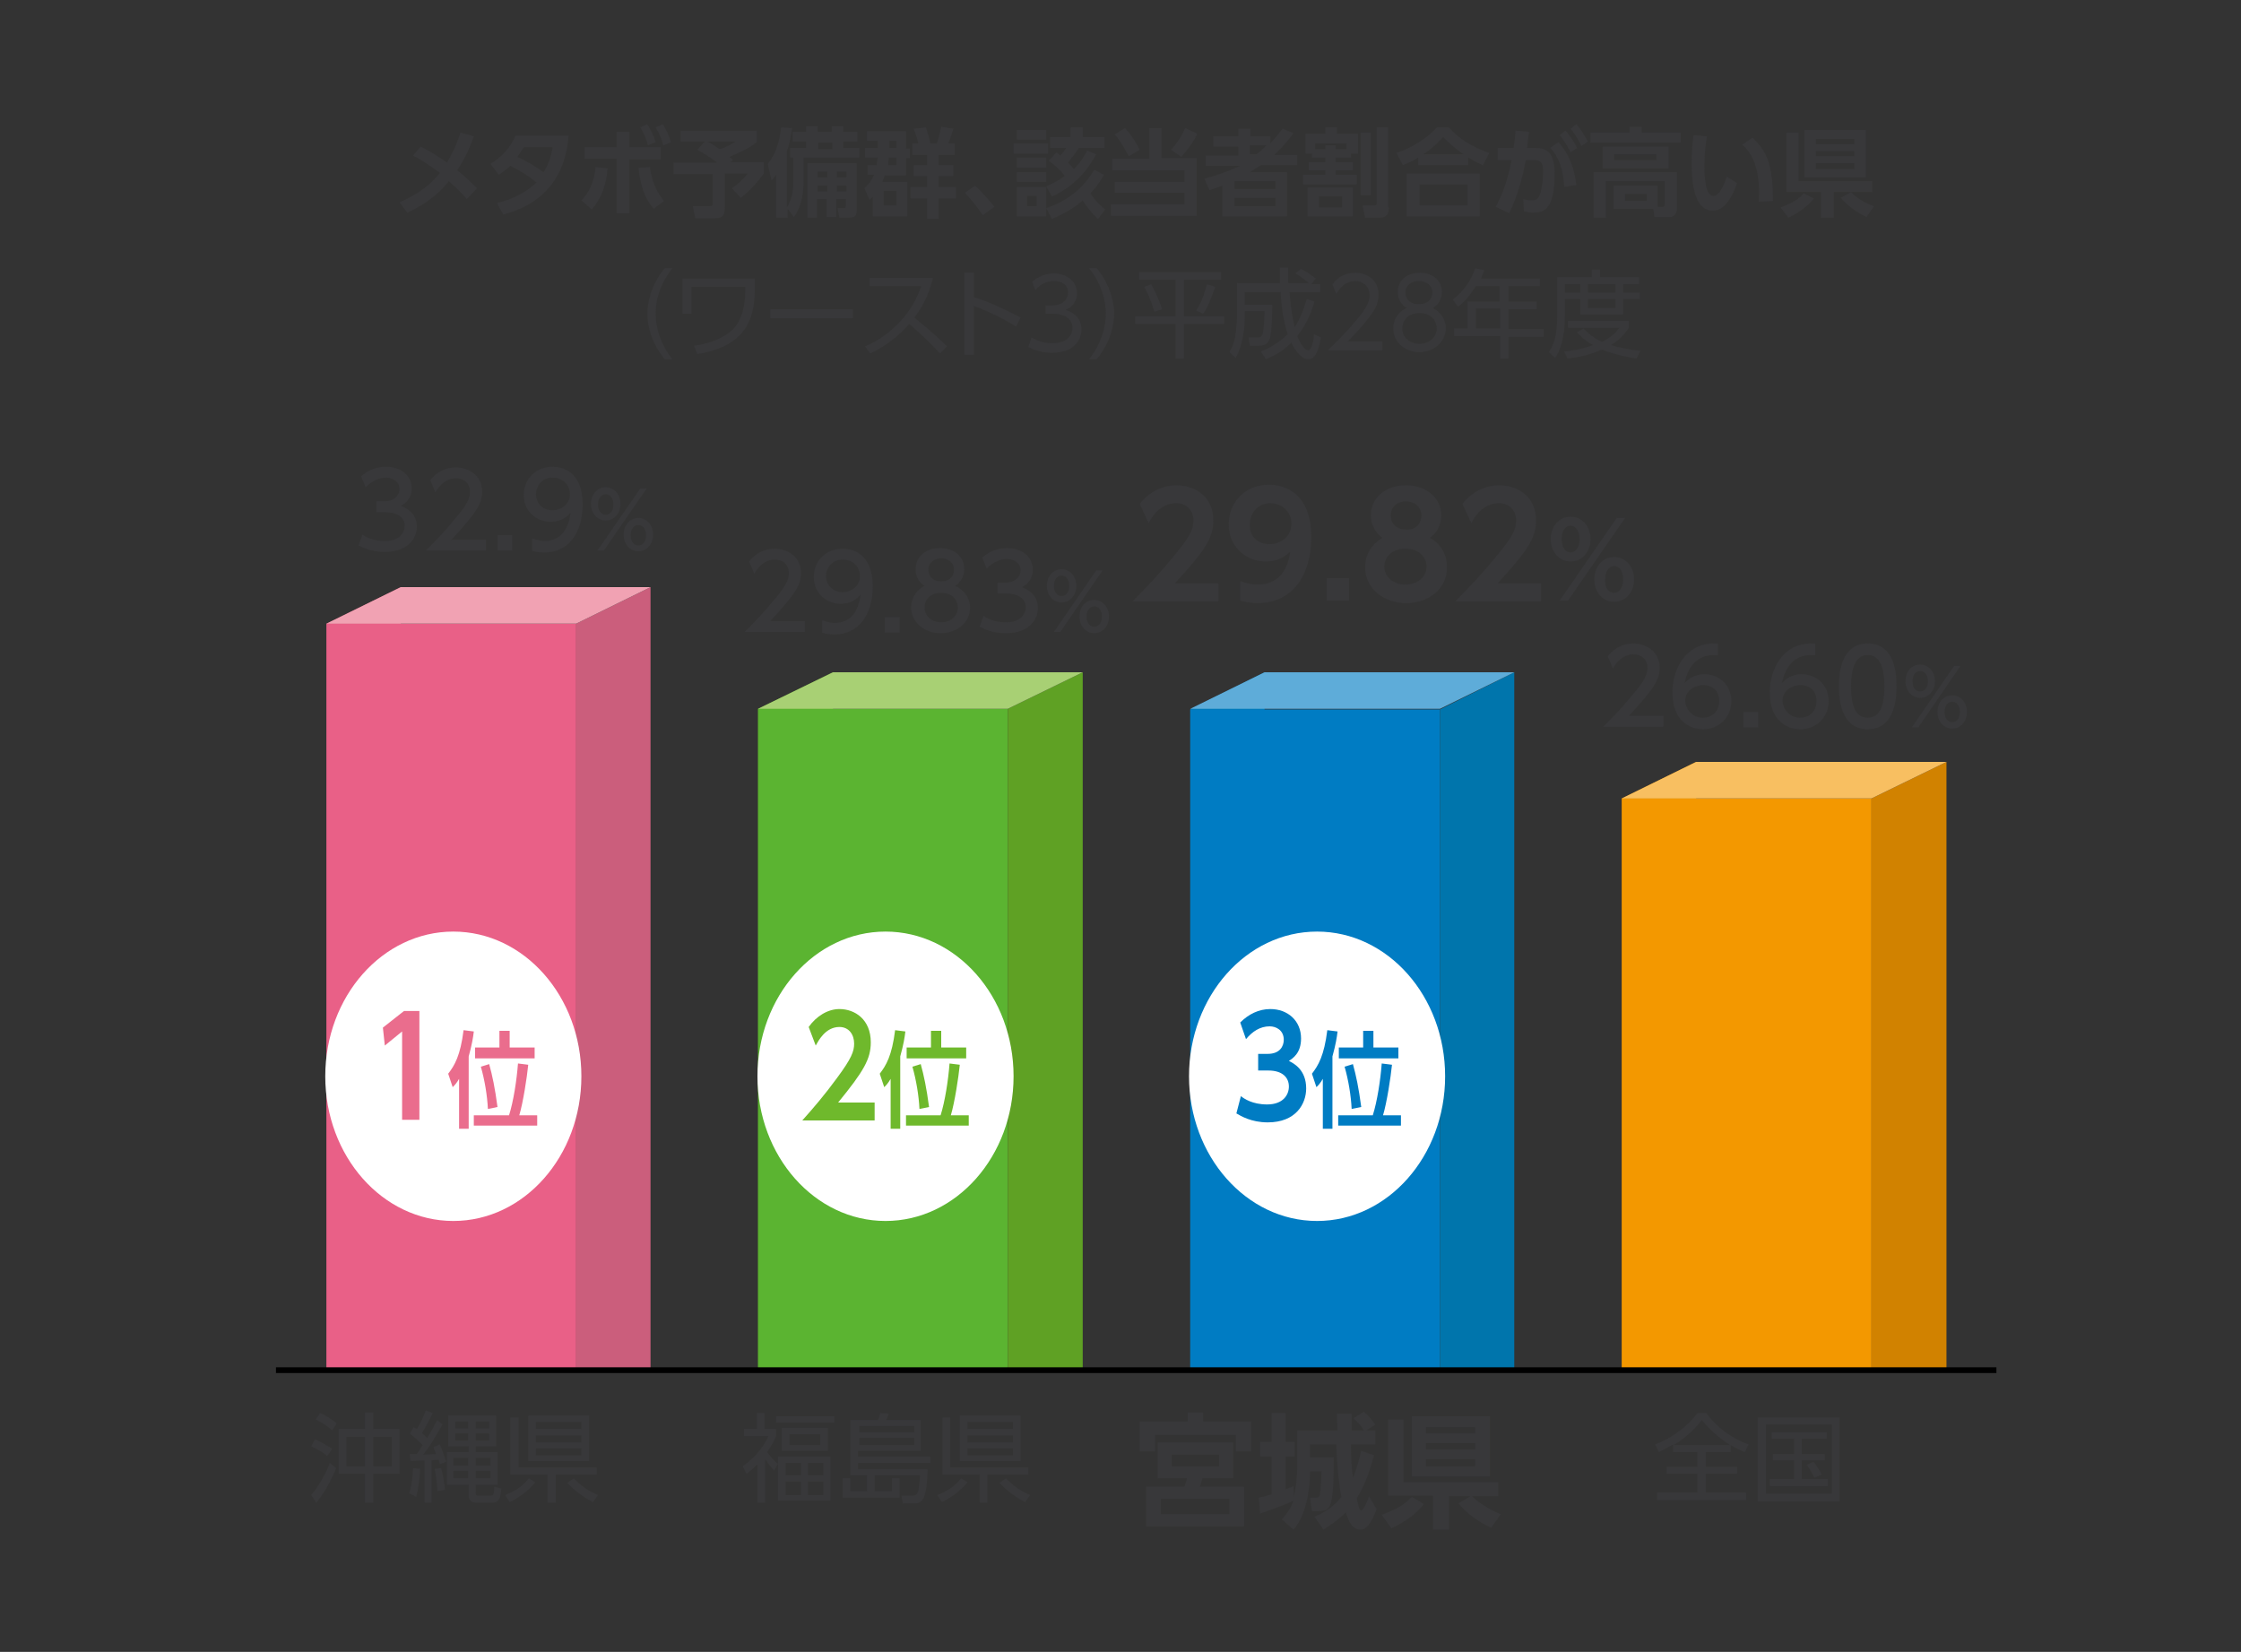<?xml version="1.0" encoding="utf-8"?>
<!-- Generator: Adobe Illustrator 24.3.0, SVG Export Plug-In . SVG Version: 6.00 Build 0)  -->
<svg version="1.1" id="レイヤー_1" xmlns="http://www.w3.org/2000/svg" xmlns:xlink="http://www.w3.org/1999/xlink" x="0px"
	 y="0px" viewBox="0 0 350 258" style="enable-background:new 0 0 350 258;" xml:space="preserve">
<rect x="0" y="0" width="350" height="258" fill="#333333" stroke="none"/>
<style type="text/css">
	.st0{fill:#38383A;}
	.st1{fill:#CB5E7C;}
	.st2{fill:#E96087;}
	.st3{fill:#F1A2B3;}
	.st4{fill:#FFFFFF;}
	.st5{fill:#EA6D8D;}
	.st6{fill:#5FA124;}
	.st7{fill:#5BB431;}
	.st8{fill:#A8D074;}
	.st9{fill:#6FB92C;}
	.st10{fill:#007AB4;}
	.st11{fill:#007CC3;}
	.st12{fill:#0075AC;}
	.st13{fill:#5EACD9;}
	.st14{fill:#D18200;}
	.st15{fill:#F39800;}
	.st16{fill:#F8BF61;}
	.st17{fill:none;stroke:#000000;stroke-width:0.897;stroke-miterlimit:10;}
</style>
<g>
	<g>
		<path class="st0" d="M65.7,22.9c1.4,0.7,2.9,1.6,4.1,2.5c0.7-1.2,1.5-2.7,2.1-4.7l2.1,0.6c-0.5,1.4-1.2,3.2-2.6,5.3
			c0.3,0.2,1.4,1.1,3.1,2.8l-1.6,1.7c-0.4-0.5-1.3-1.5-2.8-2.8c-1.1,1.4-3.1,3.4-6.5,4.9l-1.2-1.6c1.3-0.6,4.1-1.8,6.3-4.6
			c-1.7-1.2-2.6-1.9-4.2-2.7L65.7,22.9z"/>
		<path class="st0" d="M76.6,25.6c1.6-1,3-2.3,3.9-4.4h8.3c-0.2,2.3-0.9,9.9-10.2,12.3l-1-1.8c2.3-0.5,4.5-1.6,6.2-3.2
			c-1.5-1.2-2.5-1.8-4.1-2.6c-0.4,0.4-0.9,0.8-1.8,1.4L76.6,25.6z M81.8,23c-0.5,0.8-0.7,1.1-1,1.5c1.5,0.7,2.7,1.4,4.1,2.4
			c0.8-1.3,1.2-2.5,1.4-3.9H81.8z"/>
		<path class="st0" d="M90.8,31.3c1.7-1.7,2.1-3.9,2.2-5.2l1.9,0.2c-0.2,2.4-0.9,4.7-2.5,6.4L90.8,31.3z M98.3,33.3h-2v-8.5h-5V23h5
			v-2.4h2V23h4.9v1.9h-4.9V33.3z M101.5,26.1c0.3,1.9,0.7,3.4,2.2,5.3l-1.6,1.2c-1.4-1.6-2-3.3-2.4-6.4L101.5,26.1z M101.1,19.4
			c0.6,1,1,1.8,1.3,2.8l-1.2,0.5c-0.3-1.1-0.6-1.8-1.2-2.8L101.1,19.4z M103.5,19.4c0.6,0.9,0.9,1.6,1.3,2.8l-1.2,0.5
			c-0.3-1.1-0.6-1.8-1.2-2.8L103.5,19.4z"/>
		<path class="st0" d="M110.1,22.1h-3.8v-1.7h11.9v1.8c-1.1,0.9-2.6,1.6-4.3,2.3c0.1,0.1,0.2,0.1,0.6,0.5l-0.4,0.3h5.2v1.8
			c-1.4,1.9-2.6,3-3.6,3.8l-1.4-1.5c0.8-0.5,1.8-1.4,2.5-2.3h-3.6v5.1c0,1.6-0.3,1.9-1.9,1.9h-2.7l-0.4-1.9h2.5
			c0.6,0,0.6-0.1,0.6-0.6v-4.4h-6.1v-1.8h6.8c-1.3-1-2.5-1.7-3.1-2L110.1,22.1z M110.5,22.1c0.3,0.2,0.9,0.5,1.9,1.2
			c1.3-0.4,2-0.9,2.5-1.2H110.5z"/>
		<path class="st0" d="M123,32.6V34h-1.8v-6.7c-0.3,0.4-0.4,0.6-0.7,0.9l-0.6-2.6c1.7-2,2-4.9,2.1-5.7l1.7,0.1
			c-0.1,0.7-0.2,1.9-0.8,3.6v8.8c1-1.6,1-3.3,1-4.1v-3.7h-0.5v-1.5h2.5v-1h-2.1v-1.5h2.1v-0.9h1.8v0.9h2.2v-0.9h1.8v0.9h2.2v1.5
			h-2.2v1h2.5v1.5h-8.7v3.6c0,2.1-0.3,4-1.5,5.7L123,32.6z M133.8,25.5v7.3c0,0.8-0.1,1.2-1.3,1.2h-1.4l-0.3-1.5h0.8
			c0.4,0,0.5,0,0.5-0.5v-0.9h-1.5v2.8h-1.5v-2.8h-1.5V34h-1.5v-8.5H133.8z M127.7,26.8v0.9h1.5v-0.9H127.7z M127.7,29v0.9h1.5V29
			H127.7z M127.8,22.3v1h2.2v-1H127.8z M130.7,26.8v0.9h1.5v-0.9H130.7z M130.7,29v0.9h1.5V29H130.7z"/>
		<path class="st0" d="M141.7,28.3v5.5h-5.4v-3.1c-0.1,0.2-0.2,0.2-0.5,0.5l-0.8-1.8c0.4-0.4,1-0.9,1.5-2.1h-1v-1.5h1.4
			c0.1-0.4,0.1-0.9,0.2-1.2h-2v-1.5h2V22h-1.7v-1.5h6.1v2.7h0.6v1.5h-0.6v2.7h-3.3c-0.1,0.3-0.2,0.5-0.4,1H141.7z M140,29.8h-2v2.3
			h2V29.8z M138.8,24.6c0,0.4-0.1,0.8-0.1,1.2h1.3v-1.2H138.8z M138.9,23.1h1.1V22h-1.1V23.1z M143.4,22.4c-0.1-0.7-0.4-1.5-0.7-2.3
			l1.9-0.2c0.4,1.2,0.6,1.9,0.7,2.5h1c0.3-0.8,0.5-1.7,0.7-2.6l1.9,0.3c-0.1,0.4-0.5,1.6-0.8,2.3h1v1.8h-2.5v1.6h2.3v1.7h-2.3v1.7
			h2.7v1.8h-2.7v3.2h-1.8v-3.2h-2.6v-1.8h2.6v-1.7h-2.1v-1.7h2.1v-1.6h-2.3v-1.8H143.4z"/>
		<path class="st0" d="M153.5,33.6c-0.3-0.4-1.3-1.9-2.8-3.5l1.6-1.1c1,0.9,2.3,2.4,3,3.3L153.5,33.6z"/>
		<path class="st0" d="M163.7,22.5V24h-5.4v-1.6H163.7z M163.4,20.3v1.5h-4.6v-1.5H163.4z M163.4,24.6v1.6h-4.6v-1.6H163.4z
			 M163.4,26.9v1.5h-4.6v-1.5H163.4z M163.4,29.2v4.6h-4.6v-4.6H163.4z M161.9,30.6h-1.5v1.6h1.5V30.6z M171.5,34.2
			c-0.8-0.7-1.5-1.5-2.4-2.9c-1.6,1.4-3,2.1-4.8,2.9l-0.9-1.7c1.2-0.4,5-1.7,7.5-6l1.5,0.8c-0.8,1.5-1.4,2.1-2.1,2.9
			c0.9,1.4,1.9,2.2,2.3,2.5L171.5,34.2z M171.2,24.1c-1,1.8-2.8,4.7-6.9,6.6l-0.9-1.6c1.4-0.6,2-1,2.9-1.6c-0.2-0.3-1-1.3-2.5-2.4
			l1.2-1.3c0.3,0.2,0.4,0.3,0.6,0.5c0.6-0.7,0.6-0.7,0.9-1.2H164v-1.7h3.2v-1.5h1.9v1.5h3.4v1.7h-4c-0.7,1.1-1.1,1.5-1.7,2.3
			c0.4,0.4,0.6,0.6,0.9,1c1.2-1.2,1.7-2.1,2.1-2.9L171.2,24.1z"/>
		<path class="st0" d="M181.4,19.9v4.8h5.5v9h-13.4v-1.8H185v-1.8h-10.9v-1.7H185v-1.8h-11.3v-1.8h5.8v-4.8H181.4z M176.3,24.4
			c-0.2-0.3-1.1-2.2-2.2-3.4l1.6-1c1.2,1.3,1.9,2.6,2.3,3.4L176.3,24.4z M182.9,23.4c0.9-1,1.7-2.2,2.2-3.4l1.9,0.9
			c-0.5,1.1-1.5,2.5-2.5,3.6L182.9,23.4z"/>
		<path class="st0" d="M202,20.8c-1.2,1.7-2.1,2.5-3,3.4h3.6v1.6h-5.7c-0.9,0.6-1.4,0.9-1.7,1.1h5.8v6.9h-10.1v-4.8
			c-0.5,0.2-0.9,0.3-2,0.7l-0.8-1.8c3-0.8,4.4-1.5,5.6-2h-5.4v-1.6h5.1v-1.4h-3.9v-1.6h3.9v-1.2h1.9v1.2h3.1v1.1
			c0.6-0.7,1.1-1.2,1.9-2.3L202,20.8z M199.2,28.3h-6.4v1.2h6.4V28.3z M199.2,30.9h-6.4v1.3h6.4V30.9z M196.2,24.1
			c0.5-0.3,0.8-0.6,1.6-1.4h-2.6v1.4H196.2z"/>
		<path class="st0" d="M210.8,24.6h-2.2v0.7h2.7v1.3h-2.7v0.7h3.3v1.5h-8.4v-1.5h3.5v-0.7h-2.6v-1.3h2.6v-0.7h-2.1V24h-1v-3.1h3.1
			v-1h1.8v1h3.3V24h-1.1V24.6z M211.3,29.3v4.5h-7.1v-4.5H211.3z M210.3,23.3v-0.9h-4.9v0.9h1.6v-0.6h1.6v0.6H210.3z M209.6,30.7
			H206v1.7h3.6V30.7z M214.1,20.7v9.8h-1.6v-9.8H214.1z M216.9,32.3c0,0.9-0.1,1.7-1.5,1.7h-2.2l-0.4-1.9h1.8c0.4,0,0.4-0.1,0.4-0.5
			V19.9h1.8V32.3z"/>
		<path class="st0" d="M231.6,25.8c-0.9-0.4-1.5-0.7-2.3-1.2v1.2h-7.8v-1.2c-0.8,0.5-1.4,0.8-2.4,1.2l-1-1.9c2.3-0.8,4.7-2.2,6.3-4
			h1.9c0.9,1,2.4,2.6,6.3,4L231.6,25.8z M231.1,27.1v6.7h-11.4v-6.7H231.1z M229.2,28.8h-7.5v3.3h7.5V28.8z M228.6,24.1
			c-1.9-1.3-2.7-2.2-3.2-2.7c-0.5,0.5-1.2,1.4-3.1,2.7H228.6z"/>
		<path class="st0" d="M233.6,32.3c1.5-2.7,2.1-5.5,2.5-7.3l-2.2,0v-1.9h2.5c0.1-0.8,0.2-1.3,0.3-2.7l2.1,0.2
			c-0.1,0.7-0.2,1.6-0.3,2.5h1.2c2.2,0,3.1,1,3.1,4.1c0,5.5-1.7,6-3.2,6c-0.8,0-1.3-0.1-1.6-0.2l-0.1-1.9c0.4,0.1,0.9,0.2,1.3,0.2
			c0.8,0,1.2-0.4,1.4-1.2c0.3-1.1,0.4-2.3,0.4-3.2c0-1,0-1.9-1.4-1.9l-1.3,0c-0.5,2.7-1.3,5.7-2.6,8.3L233.6,32.3z M244.3,29.2
			c-0.2-3.9-1.6-5.5-2.2-6.1l1.3-0.9c1.8,2,2.5,4.3,2.8,6.7L244.3,29.2z M244.5,20.4c0.8,0.9,1.3,1.7,1.8,2.7l-1,0.7
			c-0.6-1.2-1-1.8-1.7-2.7L244.5,20.4z M246.2,19.4c0.7,0.8,1.1,1.5,1.8,2.7l-1,0.7c-0.6-1.2-1-1.8-1.7-2.7L246.2,19.4z"/>
		<path class="st0" d="M262.5,22.3h-14.1v-1.6h6.1v-0.9h1.9v0.9h6.1V22.3z M252,32.7V29h6.9v3.3h0.8c0.2,0,0.3-0.1,0.3-0.4v-3.6
			h-9.2V34h-1.9v-7.1h13v5.7c0,0.8-0.5,1.3-1.1,1.3h-2.4l-0.2-1.3H252z M260.6,26.3h-10.3v-3.4h10.3V26.3z M258.7,24.1h-6.6V25h6.6
			V24.1z M257.2,30.3h-3.4v1.1h3.4V30.3z"/>
		<path class="st0" d="M266.6,21.3c-0.2,1-0.4,2.6-0.4,4.6c0,1.6,0.1,4.7,1.4,4.7c0.9,0,1.6-1.6,2.1-3l1.6,1c-0.8,2.3-2,4.3-3.8,4.3
			c-2.8,0-3.3-4.1-3.3-7.3c0-1.6,0.1-3.3,0.3-4.5L266.6,21.3z M274.7,31.5c0.1-1.9,0.2-6.6-2.6-8.9l1.6-1.1c2.2,2.1,3.2,4.1,3.2,9.9
			L274.7,31.5z"/>
		<path class="st0" d="M283.3,31c-0.8,1-2.1,2.1-4,3l-1.2-1.6c2.1-0.8,2.9-1.4,3.6-2.2L283.3,31z M284.4,34V30H279v-9.3h1.9v7.6
			h11.5V30h-6V34H284.4z M281.8,20.3h9.6v7.4h-9.6V20.3z M283.6,21.7v0.8h6v-0.8H283.6z M283.6,23.6v0.8h6v-0.8H283.6z M283.6,25.5
			v0.9h6v-0.9H283.6z M291.5,33.9c-0.6-0.3-2.6-1.3-4-3l1.6-0.9c0.8,0.9,2.3,1.8,3.6,2.2L291.5,33.9z"/>
		<path class="st0" d="M103.8,56.1c-2.2-2.7-2.7-5.5-2.7-7.1c0-1.6,0.5-4.4,2.7-7.1h1.2c-1.6,2-2.6,4.5-2.6,7.1c0,0.6,0,3.8,2.6,7.1
			H103.8z"/>
		<path class="st0" d="M117.9,43.5v1.3c0,4.4-0.9,9.2-9,10.5l-0.5-1.3c2.4-0.3,4.9-1.3,6.2-2.7c1.7-1.9,1.8-4.6,1.8-6.5h-8.4V49
			h-1.4v-5.5H117.9z"/>
		<path class="st0" d="M133.2,48.3v1.4h-12.9v-1.4H133.2z"/>
		<path class="st0" d="M145.7,43.4c-0.7,3-1.9,4.9-2.9,6.2c2.6,2.1,4,3.4,5.1,4.5l-1.1,1.1c-2.1-2.3-4.3-4.2-4.8-4.6
			c-0.7,0.8-2.8,3.1-6.1,4.6l-0.8-1.1c1.2-0.5,3.4-1.6,5.6-4c1.9-2.1,2.6-3.9,3.2-5.4h-8.1v-1.3H145.7z"/>
		<path class="st0" d="M158.7,51c-1-0.6-3.5-2.1-6.6-3.2v7.6h-1.5V42.6h1.5v3.8c2.8,0.9,5.2,2.1,7.3,3.2L158.7,51z"/>
		<path class="st0" d="M161.1,52.7c1.4,0.9,2.9,0.9,3.3,0.9c2.3,0,3.1-1.3,3.1-2.4c0-1.3-1.1-2.2-3.1-2.2h-1.1v-1.3h1.1
			c1.7,0,2.4-1.1,2.4-2c0-1.2-0.9-1.8-2.2-1.8c-1.2,0-2.1,0.5-2.9,1.4l-0.5-1.3c1.5-1.3,3.1-1.3,3.4-1.3c1.7,0,3.6,1,3.6,3.1
			c0,0.5-0.1,1.9-1.8,2.6c1.6,0.5,2.5,1.5,2.5,3.1c0,1.5-1.1,3.6-4.6,3.6c-1.3,0-2.5-0.3-3.7-0.9L161.1,52.7z"/>
		<path class="st0" d="M170.1,56.1c2.6-3.3,2.6-6.5,2.6-7.1c0-2.6-1-5.1-2.6-7.1h1.2c2.2,2.7,2.7,5.5,2.7,7.1c0,1.6-0.5,4.4-2.7,7.1
			H170.1z"/>
		<path class="st0" d="M190.7,42.5v1.2h-5.8v5.7h6.3v1.2h-6.3V56h-1.3v-5.4h-6.3v-1.2h6.3v-5.7h-5.7v-1.2H190.7z M180.3,48.7
			c-0.5-1.8-1.3-3.4-1.6-3.9l1.1-0.4c1,1.8,1.5,3.3,1.7,3.9L180.3,48.7z M186.8,48.5c0.5-0.7,1.1-1.8,1.7-4.1l1.3,0.4
			c-0.9,2.6-1.5,3.7-1.9,4.2L186.8,48.5z"/>
		<path class="st0" d="M203.2,42c1,0.5,1.6,1,2.3,1.5l-0.7,0.9h1.4v1.2h-4.8c0.1,1.6,0.4,3.9,0.8,5.5c0.9-1.4,1.4-2.7,1.9-4.4
			l1.2,0.4c-0.3,1-1,3.3-2.7,5.4c0.4,1,1.1,2.2,1.7,2.2c0.6,0,0.9-1.7,0.9-2.5l1.1,0.5c-0.5,3-1.3,3.4-2,3.4c-1.3,0-2.5-2.2-2.6-2.6
			c-1.2,1.2-2.3,1.9-4,2.6l-0.8-1.2c0.8-0.3,2.6-1.1,4.2-2.7c-0.7-2.2-1-4.6-1.1-6.6h-5.6v2h4.3c0,0.1,0,4.3-0.4,5.3
			c-0.1,0.3-0.4,1.1-1.6,1.1h-1.5l-0.2-1.3l1.5,0c0.5,0,0.6-0.3,0.7-0.6c0.2-0.6,0.3-3,0.3-3.5h-3.1v1c0,2-0.4,4.5-1.4,6.3l-1-0.9
			c0.3-0.5,0.7-1.2,0.9-2.4c0.2-1.1,0.3-2.8,0.3-3v-5.4h6.7c0-1.1,0-1.7,0-2.4h1.3c0,0.7,0,1.3,0,2.4h3.2c-0.9-0.7-1.2-1-2.1-1.5
			L203.2,42z"/>
		<path class="st0" d="M215.9,53.4v1.3h-8.5c0.9-0.9,2.6-2.5,4.1-4.3c1.8-2.1,2.4-3.1,2.4-4.3c0-1.4-1.1-2.2-2.2-2.2
			c-1.9,0-2.7,1.6-3,2l-0.6-1.5c0.9-1.2,2.1-1.8,3.6-1.8c1.5,0,3.6,0.9,3.6,3.4c0,1.1-0.3,2.1-1.5,3.6c-0.6,0.8-1.6,2-3.3,3.7H215.9
			z"/>
		<path class="st0" d="M225.8,51.3c0,2.1-1.9,3.7-4.1,3.7s-4.1-1.5-4.1-3.7c0-1.8,1.2-2.8,2.1-3.2c-0.9-0.5-1.4-1.5-1.4-2.5
			c0-1.6,1.2-3,3.5-3c1.9,0,3.4,1.2,3.4,3c0,1-0.5,2-1.4,2.5C224.7,48.6,225.8,49.6,225.8,51.3z M224.4,51.3c0-0.9-0.6-2.4-2.7-2.4
			c-2.1,0-2.7,1.5-2.7,2.4c0,1.3,1.1,2.4,2.7,2.4S224.4,52.6,224.4,51.3z M223.7,45.7c0-1.2-1-1.8-2.1-1.8c-1.1,0-2.1,0.6-2.1,1.8
			c0,0.6,0.3,1.8,2.1,1.8S223.7,46.3,223.7,45.7z"/>
		<path class="st0" d="M240.5,43.5v1.2h-4.9v2.4h4.4v1.2h-4.4v3.1h5.5v1.2h-5.5V56h-1.3v-3.5h-7.2v-1.2h2.1v-4.2h5v-2.4h-3.7
			c-1,1.5-1.6,2.3-2.8,3.2l-0.8-1.1c1.8-1.4,2.9-3.1,3.5-4.9l1.4,0.3c-0.1,0.4-0.2,0.6-0.5,1.3H240.5z M234.3,48.2h-3.8v3.1h3.8
			V48.2z"/>
		<path class="st0" d="M248.6,43.3v-1.2h1.3v1.2h6.1v1.1h-2.5v1.3h2.6v1h-2.6v2.4h-6.7v-2.4h-2.4v2.6c0,0.9,0,4.3-1.5,6.6l-1-0.9
			c1.1-1.6,1.3-3.6,1.3-5.7v-6H248.6z M255.6,56c-0.7-0.1-3.1-0.5-5.4-1.4c-2.5,1.1-4.6,1.3-5.4,1.4l-0.5-1.1c0.8-0.1,2.3-0.2,4.5-1
			c-1.6-0.9-2.2-1.7-2.5-2l1-0.6c0.4,0.4,1.2,1.3,2.9,2.1c1.8-0.9,2.4-1.8,2.7-2.2h-8v-1.1h9.5v1.1c-0.3,0.4-1,1.6-2.8,2.7
			c2,0.6,3.7,0.8,4.6,0.9L255.6,56z M246.8,44.4h-2.4v1.3h2.4V44.4z M252.3,44.4H248v1.3h4.3V44.4z M252.3,46.7H248v1.4h4.3V46.7z"
			/>
	</g>
	<g>
		<g>
			<g>
				<polygon class="st1" points="51,97.4 62.6,91.7 62.6,214 51,214 				"/>
				<rect x="51" y="97.4" class="st2" width="39" height="116.6"/>
				<polygon class="st1" points="90,97.4 101.6,91.7 101.6,214 90,214 				"/>
				<polygon class="st3" points="62.6,91.7 101.6,91.7 90,97.4 51,97.4 				"/>
			</g>
			<g>
				<path class="st0" d="M56.6,83.5c1,0.7,2.3,1,3.5,1c2.3,0,3.1-1.3,3.1-2.4c0-1.1-0.9-2.1-3.1-2.1h-1.3v-1.7h1.2
					c1.7,0,2.4-1.1,2.4-1.9c0-1.2-1.1-1.8-2.1-1.8c-1.2,0-2.3,0.6-3.2,1.5l-0.7-1.7c1.2-1.1,2.6-1.5,3.9-1.5c2.1,0,4,1.2,4,3.4
					c0,1.8-1.3,2.5-1.7,2.7c0.7,0.3,2.5,1,2.5,3.3c0,1.7-1.3,3.9-5,3.9c-1.7,0-2.9-0.4-4.1-1L56.6,83.5z"/>
				<path class="st0" d="M75.9,84.2V86h-9.4c1.4-1.4,2.9-2.9,4.5-4.9c2-2.3,2.4-3.3,2.4-4.3c0-1.3-0.9-2.1-2.2-2.1
					c-1.9,0-2.9,1.7-3.2,2.2l-0.8-1.9c1-1.3,2.4-2,4-2c1.8,0,4.1,1.1,4.1,3.8c0,1.8-0.8,3.2-4.8,7.5H75.9z"/>
				<path class="st0" d="M80,83.6V86h-2.3v-2.4H80z"/>
				<path class="st0" d="M83.2,84.1c0.6,0.2,1.2,0.4,1.8,0.4c2.6,0,3.8-1.9,4.1-4.4c-0.5,0.5-1.3,1.4-3.1,1.4
					c-2.2,0-4.2-1.6-4.2-4.2c0-2.5,1.9-4.4,4.5-4.4c1.4,0,4.7,0.6,4.7,5.9c0,4.4-2.2,7.5-6,7.5c-1,0-1.6-0.2-1.9-0.3V84.1z
					 M86.3,79.7c1.4,0,2.7-1,2.7-2.5c0-1.4-1-2.6-2.7-2.6c-1.8,0-2.6,1.5-2.6,2.6C83.8,79,85.1,79.7,86.3,79.7z"/>
				<path class="st0" d="M94.6,76.1c1.2,0,2.3,1,2.3,2.6c0,1.6-1.1,2.6-2.3,2.6c-1.2,0-2.3-1-2.3-2.6C92.3,77.1,93.4,76.1,94.6,76.1
					z M100,76.3h1L94.3,86h-1L100,76.3z M94.6,80.4c0.5,0,1.2-0.4,1.2-1.6c0-1.2-0.7-1.6-1.2-1.6c-0.5,0-1.2,0.4-1.2,1.6
					C93.4,80,94.1,80.4,94.6,80.4z M99.7,80.9c1.2,0,2.3,1,2.3,2.6c0,1.6-1.1,2.6-2.3,2.6s-2.3-1-2.3-2.6
					C97.4,81.9,98.5,80.9,99.7,80.9z M99.7,85.2c0.5,0,1.2-0.4,1.2-1.6c0-1.2-0.7-1.6-1.2-1.6c-0.5,0-1.2,0.4-1.2,1.6
					C98.5,84.8,99.2,85.2,99.7,85.2z"/>
			</g>
			<g>
				<ellipse class="st4" cx="70.8" cy="168.1" rx="20" ry="22.6"/>
				<g>
					<path class="st5" d="M63.1,157.9h2.4v17h-2.7v-13.8l-2.7,2.2l-0.3-2.8L63.1,157.9z"/>
					<path class="st5" d="M71.7,168.5c-0.4,0.7-0.7,1-1,1.3l-0.7-2.1c1-1.3,1.9-2.8,2.4-6.8l1.6,0.2c-0.1,0.9-0.3,2.1-0.8,3.9v11.3
						h-1.5V168.5z M79.5,174.2c0.7-2.2,1.2-5.5,1.4-8.1l1.6,0.2c-0.2,2-0.8,5.9-1.4,7.9h2.8v1.6H74v-1.6H79.5z M78.1,161h1.5v2.6
						h3.9v1.7h-9.3v-1.7h3.8V161z M76.2,173.2c-0.1-2.1-0.5-4.5-1.1-6.6l1.3-0.4c0.5,1.8,0.9,3.7,1.3,6.7L76.2,173.2z"/>
				</g>
			</g>
		</g>
		<g>
			<path class="st0" d="M48.6,233.5c1.3-1.5,2.4-3.6,2.9-5l1,0.8c-0.3,0.8-1.5,3.5-3.1,5.4L48.6,233.5z M51.1,227.4
				c-0.5-0.4-1-0.8-2.5-1.5l0.6-1.1c0.7,0.3,1.8,0.9,2.7,1.5L51.1,227.4z M51.9,223.4c-0.8-0.7-1.6-1.2-2.6-1.7l0.7-1
				c1.2,0.5,2.2,1.3,2.6,1.6L51.9,223.4z M57,234.7v-4.5h-4.1v-7H57v-2.6h1.3v2.6h4.1v7h-4.1v4.5H57z M57,224.4h-2.9v4.6H57V224.4z
				 M61.2,224.4h-2.9v4.6h2.9V224.4z"/>
			<path class="st0" d="M69.1,222.5c-1.4,2.4-1.9,3.3-3,4.7c0.3,0,1.4-0.1,2-0.1c-0.2-0.5-0.3-0.8-0.4-1.1l1-0.4
				c0.5,1.1,0.9,2.5,1,2.7l-1,0.4c-0.1-0.3-0.1-0.4-0.2-0.7c-0.2,0-0.4,0-1.1,0.1v6.6h-1.1v-6.6c-0.3,0-1.9,0.1-2.2,0.1l-0.1-1.1
				c0.4,0,0.6,0,1.1,0c0.5-0.7,0.7-1.1,0.9-1.4c-0.4-0.4-1.1-1.1-2-1.8l0.6-1c0.2,0.1,0.3,0.2,0.5,0.3c0.4-0.6,0.9-1.6,1.4-2.9
				l1.1,0.4c-0.7,1.4-1,2-1.7,3.1c0.4,0.4,0.6,0.6,0.8,0.8c0.6-0.9,1.1-1.9,1.6-2.8L69.1,222.5z M63.9,233.2
				c0.4-1.1,0.6-2.8,0.6-3.9l1.1,0.1c0,1-0.2,3-0.6,4.4L63.9,233.2z M68.3,232.9c0-1.2-0.2-2.1-0.4-3.5l1-0.1c0.3,1,0.5,2.4,0.6,3.4
				L68.3,232.9z M77.5,225.9h-3.2v0.9h3.4v5.1h-3.4v1.3c0,0.3,0,0.4,0.4,0.4h1.9c0.5,0,0.5-0.1,0.6-1.4l1.1,0.3
				c-0.1,1.1-0.2,2.2-1.4,2.2h-2.4c-0.5,0-1.3-0.1-1.3-1.1v-1.7h-3.4v-5.1h3.4v-0.9H70v-4.8h7.5V225.9z M73.1,227.7h-2.3v1.2h2.3
				V227.7z M73.1,229.7h-2.3v1.2h2.3V229.7z M73.1,222h-2v1.1h2V222z M73.1,223.9h-2v1.1h2V223.9z M76.4,222h-2.1v1.1h2.1V222z
				 M76.4,223.9h-2.1v1.1h2.1V223.9z M76.6,227.7h-2.3v1.2h2.3V227.7z M76.6,229.7h-2.3v1.2h2.3V229.7z"/>
			<path class="st0" d="M78.9,233.5c1.3-0.5,2.6-1.2,3.7-2.6l1,0.6c-1.1,1.4-2.7,2.5-4,3.1L78.9,233.5z M86.8,234.7h-1.3v-4.4h-5.8
				v-8.9H81v7.8h12.2v1.1h-6.4V234.7z M92,221.1v7.1h-9.5v-7.1H92z M90.8,222.1h-7.1v1.1h7.1V222.1z M90.8,224.2h-7.1v1.1h7.1V224.2
				z M90.8,226.2h-7.1v1.1h7.1V226.2z M89.6,230.9c0.9,0.9,2.2,2,3.8,2.6l-0.8,1.1c-1.4-0.7-2.9-1.8-4-3L89.6,230.9z"/>
		</g>
	</g>
	<g>
		<g>
			<polygon class="st6" points="118.4,110.7 130.1,105 130.1,214 118.4,214 			"/>
			<rect x="118.4" y="110.7" class="st7" width="39" height="103.3"/>
			<polygon class="st6" points="157.4,110.7 169.1,105 169.1,214 157.4,214 			"/>
			<polygon class="st8" points="130.1,105 169.1,105 157.4,110.7 118.4,110.7 			"/>
		</g>
		<g>
			<path class="st0" d="M125.7,97v1.7h-9.4c1.4-1.4,2.9-2.9,4.5-4.9c2-2.3,2.4-3.3,2.4-4.3c0-1.3-0.9-2.1-2.2-2.1
				c-1.9,0-2.9,1.7-3.2,2.2l-0.8-1.9c1-1.3,2.4-2,4-2c1.8,0,4.1,1.1,4.1,3.8c0,1.8-0.8,3.2-4.8,7.5H125.7z"/>
			<path class="st0" d="M128.5,96.9c0.6,0.2,1.2,0.4,1.8,0.4c2.6,0,3.8-1.9,4.1-4.4c-0.5,0.5-1.3,1.4-3.1,1.4
				c-2.2,0-4.2-1.6-4.2-4.2c0-2.5,1.9-4.4,4.5-4.4c1.4,0,4.7,0.6,4.7,5.9c0,4.4-2.2,7.5-6,7.5c-1,0-1.6-0.2-1.9-0.3V96.9z
				 M131.6,92.5c1.4,0,2.7-1,2.7-2.5c0-1.4-1-2.6-2.7-2.6c-1.8,0-2.6,1.5-2.6,2.6C129.1,91.7,130.4,92.5,131.6,92.5z"/>
			<path class="st0" d="M140.5,96.4v2.4h-2.3v-2.4H140.5z"/>
			<path class="st0" d="M151.5,94.9c0,2.4-2.1,4-4.6,4s-4.6-1.7-4.6-4c0-1.8,1.1-2.9,2.1-3.4c-1-0.6-1.4-1.6-1.4-2.6
				c0-1.9,1.5-3.3,3.8-3.3c2.3,0,3.8,1.4,3.8,3.3c0,1-0.5,2-1.4,2.6C150.4,92.1,151.5,93.2,151.5,94.9z M149.6,94.9
				c0-0.9-0.6-2.3-2.6-2.3c-2,0-2.6,1.3-2.6,2.3c0,1.3,1.1,2.3,2.6,2.3S149.6,96.2,149.6,94.9z M149,89c0-1.2-1-1.8-2-1.8
				s-2,0.6-2,1.8c0,0.8,0.5,1.8,2,1.8C148.5,90.8,149,89.8,149,89z"/>
			<path class="st0" d="M153.6,96.2c1,0.7,2.3,1,3.5,1c2.3,0,3.1-1.3,3.1-2.4c0-1.1-0.9-2.1-3.1-2.1h-1.3v-1.7h1.2
				c1.7,0,2.4-1.1,2.4-1.9c0-1.2-1.1-1.8-2.1-1.8c-1.2,0-2.3,0.6-3.2,1.5l-0.7-1.7c1.2-1.1,2.6-1.5,3.9-1.5c2.1,0,4,1.2,4,3.4
				c0,1.8-1.3,2.5-1.7,2.7c0.7,0.3,2.5,1,2.5,3.3c0,1.7-1.3,3.9-5,3.9c-1.7,0-2.9-0.4-4.1-1L153.6,96.2z"/>
			<path class="st0" d="M165.8,88.9c1.2,0,2.3,1,2.3,2.6c0,1.6-1.1,2.6-2.3,2.6c-1.2,0-2.3-1-2.3-2.6
				C163.5,89.9,164.6,88.9,165.8,88.9z M171.2,89.1h1l-6.6,9.6h-1L171.2,89.1z M165.8,93.1c0.5,0,1.2-0.4,1.2-1.6
				c0-1.2-0.7-1.6-1.2-1.6c-0.5,0-1.2,0.4-1.2,1.6C164.6,92.7,165.3,93.1,165.8,93.1z M170.9,93.7c1.2,0,2.3,1,2.3,2.6
				c0,1.6-1.1,2.6-2.3,2.6s-2.3-1-2.3-2.6C168.6,94.7,169.6,93.7,170.9,93.7z M170.9,97.9c0.5,0,1.2-0.4,1.2-1.6
				c0-1.2-0.7-1.6-1.2-1.6c-0.5,0-1.2,0.4-1.2,1.6C169.7,97.5,170.4,97.9,170.9,97.9z"/>
		</g>
		<g>
			<ellipse class="st4" cx="138.3" cy="168.1" rx="20" ry="22.6"/>
			<g>
				<path class="st9" d="M136.6,172.2v2.8h-11.3c1.7-1.9,3.5-4,5.4-6.6c2.3-3.1,2.7-4.2,2.7-5.4c0-1.4-0.8-2.6-2.3-2.6
					c-2.2,0-3.3,2.2-3.7,2.9l-1.1-2.9c1.2-1.7,3-2.8,4.8-2.8c2.4,0,4.9,1.6,4.9,5.2c0,2.6-1.1,4.5-5.1,9.4H136.6z"/>
				<path class="st9" d="M139.1,168.5c-0.4,0.7-0.7,1-1,1.3l-0.7-2.1c1-1.3,1.9-2.8,2.4-6.8l1.6,0.2c-0.1,0.9-0.3,2.1-0.8,3.9v11.3
					h-1.5V168.5z M146.9,174.2c0.7-2.2,1.2-5.5,1.4-8.1l1.6,0.2c-0.2,2-0.8,5.9-1.4,7.9h2.8v1.6h-9.8v-1.6H146.9z M145.5,161h1.5
					v2.6h3.9v1.7h-9.3v-1.7h3.8V161z M143.6,173.2c-0.1-2.1-0.5-4.5-1.1-6.6l1.3-0.4c0.5,1.8,0.9,3.7,1.3,6.7L143.6,173.2z"/>
			</g>
		</g>
		<g>
			<path class="st0" d="M120.9,229.7c-0.6-0.7-0.7-0.8-1.4-1.8v6.8h-1.2v-6c-0.8,0.8-1.2,1.1-1.7,1.5L116,229c1.3-0.9,3-2.4,4-4.7
				h-3.8v-1.1h2v-2.5h1.2v2.5h1.8v1.1c-0.3,0.8-0.6,1.3-1.4,2.5c0.8,1.1,1.5,1.7,1.7,1.8v-1.1h8.2v6.9h-8.2v-5.8L120.9,229.7z
				 M130.3,222.2h-9.1v-1h9.1V222.2z M129.3,226.6h-7.2v-3.6h7.2V226.6z M125.1,228.5h-2.4v1.9h2.4V228.5z M125.1,231.4h-2.4v2.1
				h2.4V231.4z M128.1,224h-4.8v1.7h4.8V224z M128.6,228.5h-2.4v1.9h2.4V228.5z M128.6,231.4h-2.4v2.1h2.4V231.4z"/>
			<path class="st0" d="M139.3,232.9v-2h1.2v3h-8.9v-3h1.2v2h2.6v-2.5h-2.6v-8.6h4.3c0.2-0.3,0.3-0.8,0.4-1.1l1.3,0.1
				c-0.1,0.3-0.3,0.8-0.4,1h5.4v4.8h-9.8v0.9h11.3v1h-11.3v1h10.9c-0.2,4.5-0.7,5.3-2.1,5.3h-1.8l-0.2-1.2l1.6,0
				c0.6,0,0.8-0.2,1-0.7c0.1-0.2,0.2-1.2,0.3-2.5h-7.1v2.5H139.3z M142.8,222.7h-8.6v1h8.6V222.7z M142.8,224.6h-8.6v1.1h8.6V224.6z
				"/>
			<path class="st0" d="M146.4,233.5c1.3-0.5,2.6-1.2,3.7-2.6l1,0.6c-1.1,1.4-2.7,2.5-4,3.1L146.4,233.5z M154.3,234.7H153v-4.4
				h-5.8v-8.9h1.2v7.8h12.2v1.1h-6.4V234.7z M159.4,221.1v7.1h-9.5v-7.1H159.4z M158.2,222.1h-7.1v1.1h7.1V222.1z M158.2,224.2h-7.1
				v1.1h7.1V224.2z M158.2,226.2h-7.1v1.1h7.1V226.2z M157.1,230.9c0.9,0.9,2.2,2,3.8,2.6l-0.8,1.1c-1.4-0.7-2.9-1.8-4-3
				L157.1,230.9z"/>
		</g>
	</g>
	<g>
		<g>
			<polygon class="st10" points="185.9,110.8 197.5,105 197.5,214 185.9,214 			"/>
			<rect x="185.9" y="110.8" class="st11" width="39" height="103.3"/>
			<polygon class="st12" points="224.9,110.8 236.5,105 236.5,214 224.9,214 			"/>
			<polygon class="st13" points="197.5,105 236.5,105 224.9,110.7 185.9,110.7 			"/>
		</g>
		<g>
			<path class="st0" d="M190.3,91v2.9h-13.4c2-2,4.1-4.2,6.3-6.9c2.7-3.2,3.2-4.4,3.2-5.7c0-1.4-0.9-2.7-2.7-2.7
				c-2.6,0-3.9,2.3-4.3,3.1l-1.4-3c1.4-1.8,3.5-2.9,5.7-2.9c2.9,0,5.8,1.7,5.8,5.5c0,2.7-1.3,4.7-6,9.8H190.3z"/>
			<path class="st0" d="M193.8,90.8c1.1,0.4,1.9,0.5,2.6,0.5c1.8,0,4.5-0.7,5.1-5.1c-0.7,0.6-1.8,1.5-3.8,1.5c-3,0-5.8-2.2-5.8-5.8
				c0-3.5,2.6-6.2,6.3-6.2c1.8,0,6.6,0.8,6.6,8.2c0,5.9-2.9,10.3-8.4,10.3c-1.4,0-2.3-0.3-2.7-0.4V90.8z M198.3,85
				c1.7,0,3.4-1.2,3.4-3.2c0-1.8-1.4-3.2-3.3-3.2c-2.1,0-3.2,1.7-3.2,3.3C195.1,83.9,196.6,85,198.3,85z"/>
			<path class="st0" d="M210.7,90.3v3.5h-3.5v-3.5H210.7z"/>
			<path class="st0" d="M226,88.6c0,3.4-2.9,5.6-6.4,5.6c-3.5,0-6.4-2.3-6.4-5.6c0-2.4,1.5-3.9,2.7-4.6c-1.4-1-1.8-2.5-1.8-3.5
				c0-2.6,2.1-4.7,5.5-4.7c3.2,0,5.5,2,5.5,4.7c0,1-0.4,2.6-1.8,3.5C224.5,84.6,226,86.1,226,88.6z M222.8,88.5c0-1.3-1-2.8-3.3-2.8
				c-2.3,0-3.3,1.5-3.3,2.8c0,1.6,1.4,2.8,3.3,2.8C221.4,91.3,222.8,90.1,222.8,88.5z M222,80.5c0-1.4-1.2-2.2-2.4-2.2
				c-1.3,0-2.4,0.8-2.4,2.2c0,1.1,0.7,2.2,2.4,2.2C221.3,82.8,222,81.6,222,80.5z"/>
			<path class="st0" d="M240.7,91v2.9h-13.4c2-2,4.1-4.2,6.3-6.9c2.7-3.2,3.2-4.4,3.2-5.7c0-1.4-0.9-2.7-2.7-2.7
				c-2.6,0-3.9,2.3-4.3,3.1l-1.4-3c1.4-1.8,3.5-2.9,5.7-2.9c2.9,0,5.8,1.7,5.8,5.5c0,2.7-1.3,4.7-6,9.8H240.7z"/>
			<path class="st0" d="M245.3,80.7c1.7,0,3.1,1.4,3.1,3.5c0,2.1-1.4,3.5-3.1,3.5c-1.7,0-3.1-1.4-3.1-3.5
				C242.2,82.1,243.6,80.7,245.3,80.7z M252.5,80.9h1.3l-8.9,12.9h-1.3L252.5,80.9z M245.3,86.3c0.6,0,1.4-0.6,1.4-2.1
				c0-1.5-0.8-2.1-1.4-2.1c-0.7,0-1.4,0.6-1.4,2.1C243.9,85.6,244.6,86.3,245.3,86.3z M252.1,87c1.7,0,3.1,1.4,3.1,3.5
				c0,2.1-1.4,3.5-3.1,3.5c-1.7,0-3.1-1.4-3.1-3.5S250.4,87,252.1,87z M252.1,92.6c0.6,0,1.4-0.6,1.4-2.1c0-1.5-0.7-2.1-1.4-2.1
				c-0.7,0-1.4,0.7-1.4,2.1C250.6,92,251.4,92.6,252.1,92.6z"/>
		</g>
		<g>
			<ellipse class="st4" cx="205.7" cy="168.1" rx="20" ry="22.6"/>
			<g>
				<path class="st11" d="M193.8,171.2c0.5,0.4,1.8,1.3,4.1,1.3c2.5,0,3.4-1.5,3.4-2.8c0-1.4-1-2.5-3.2-2.5h-1.6v-2.6h1.5
					c1.9,0,2.5-1.2,2.5-2.2c0-1.5-1.2-2.1-2.2-2.1c-1.5,0-2.7,0.8-3.7,2l-0.9-2.6c1.3-1.3,2.9-2.1,4.7-2.1c2.7,0,4.8,1.8,4.8,4.6
					c0,2.3-1.3,3.1-1.9,3.5c0.8,0.4,2.7,1.4,2.7,4.3c0,2.4-1.6,5.3-6,5.3c-2.6,0-4.2-1-4.9-1.4L193.8,171.2z"/>
				<path class="st11" d="M206.6,168.5c-0.4,0.7-0.7,1-1,1.3l-0.7-2.1c1-1.3,1.9-2.8,2.4-6.8l1.6,0.2c-0.1,0.9-0.3,2.1-0.8,3.9v11.3
					h-1.5V168.5z M214.4,174.2c0.7-2.2,1.2-5.5,1.4-8.1l1.6,0.2c-0.2,2-0.8,5.9-1.4,7.9h2.8v1.6h-9.8v-1.6H214.4z M213,161h1.5v2.6
					h3.9v1.7h-9.3v-1.7h3.8V161z M211.1,173.2c-0.1-2.1-0.5-4.5-1.1-6.6l1.3-0.4c0.5,1.8,0.9,3.7,1.3,6.7L211.1,173.2z"/>
			</g>
		</g>
		<g>
			<path class="st0" d="M193,226.7v-2.6h-12.6v2.6H178v-4.7h7.5v-1.4h2.4v1.4h7.5v4.7H193z M192.6,230.9h-4.8
				c-0.1,0.2-0.3,1.1-0.4,1.3h6.9v6.2H179v-6.2h6c0.2-0.6,0.2-0.7,0.4-1.3h-4.6v-5.6h11.8V230.9z M192,234.1h-10.7v2.4H192V234.1z
				 M190.4,227.2H183v1.8h7.4V227.2z"/>
			<path class="st0" d="M200.2,237.3c0.8-0.9,1.4-1.7,1.8-2.9c-1,0.5-3.4,1.4-5.2,2l-0.2-2.5c0.6-0.1,1-0.2,2-0.5v-5.9h-1.8v-2.3
				h1.8v-4.5h2.2v4.5h1.4v2.3h-1.4v5.1c0.7-0.3,0.9-0.3,1.2-0.5l0.1,1.7c0.3-1.5,0.5-3.6,0.5-4.1v-6.3h6.3c-0.1-1.9-0.1-2.2-0.1-2.6
				h2.3c0,1,0,1.5,0,2.6h1.9c-0.4-0.7-0.8-1.1-1.6-1.9l1.6-1c0.9,0.7,1.7,1.9,1.8,2l-1.4,0.9h1.4v2.2h-3.8c0,2.1,0.1,3.5,0.3,5.2
				c0.7-1.6,1-3.1,1.3-4.2l2,0.7c-1,3.7-1.9,5.4-2.7,6.7c0.4,1.9,0.5,1.9,0.7,1.9c0.4,0,1.1-1.8,1.2-2.2l1.2,2
				c-0.3,0.7-1.1,3.2-2.5,3.2c-1.3,0-1.9-1.3-2.3-2.7c-1.4,1.4-2.6,2.1-3.5,2.7l-1.4-2c0.9-0.4,2.7-1.2,4.2-3.1
				c-0.5-2.6-0.7-5.6-0.8-8.2h-4.1v2h3.7c0,2.3,0,6-0.5,7.3c-0.3,0.8-0.7,1.1-1.8,1.1h-1.1l-0.3-2.1h1c0.3,0,0.4-0.1,0.5-0.3
				c0.1-0.4,0.2-1.1,0.3-3.8h-1.8v0.3c0,2.3-0.6,6.7-2.6,8.8L200.2,237.3z"/>
			<path class="st0" d="M222.4,234.9c-1,1.3-2.7,2.7-5.1,3.8l-1.5-2.1c2.7-1,3.7-1.8,4.7-2.8L222.4,234.9z M223.8,238.8v-5.2h-7
				v-11.9h2.4v9.8H234v2.2h-7.7v5.2H223.8z M220.5,221.2h12.2v9.4h-12.2V221.2z M222.7,222.9v1h7.7v-1H222.7z M222.7,225.4v1h7.7v-1
				H222.7z M222.7,227.9v1.1h7.7v-1.1H222.7z M232.9,238.6c-0.7-0.3-3.4-1.6-5.1-3.8l2-1.2c1.1,1.1,3,2.3,4.6,2.9L232.9,238.6z"/>
		</g>
	</g>
	<g>
		<g>
			<path class="st0" d="M259.8,111.8v1.7h-9.4c1.4-1.4,2.9-2.9,4.5-4.9c2-2.3,2.4-3.3,2.4-4.3c0-1.3-0.9-2.1-2.2-2.1
				c-1.9,0-2.9,1.7-3.2,2.2l-0.8-1.9c1-1.3,2.4-2,4-2c1.8,0,4.1,1.1,4.1,3.8c0,1.8-0.8,3.2-4.8,7.5H259.8z"/>
			<path class="st0" d="M268.3,102.3c-0.4,0-0.4,0-0.6,0c-2.7,0-4.1,1.9-4.6,4.4c0.6-0.7,1.6-1.4,3.1-1.4c2.2,0,4.2,1.6,4.2,4.2
				c0,2.6-2,4.4-4.4,4.4c-2.1,0-4.8-1.3-4.8-5.8c0-3.5,2-7.6,6.5-7.6c0.2,0,0.4,0,0.6,0V102.3z M266,107c-1.2,0-2.8,0.8-2.8,2.4
				c0,1.3,1.1,2.7,2.7,2.7c1.7,0,2.6-1.2,2.6-2.6C268.5,107.3,266.7,107,266,107z"/>
			<path class="st0" d="M274.6,111.2v2.4h-2.3v-2.4H274.6z"/>
			<path class="st0" d="M283.5,102.3c-0.4,0-0.4,0-0.6,0c-2.7,0-4.1,1.9-4.6,4.4c0.6-0.7,1.6-1.4,3.1-1.4c2.2,0,4.2,1.6,4.2,4.2
				c0,2.6-2,4.4-4.4,4.4c-2.1,0-4.8-1.3-4.8-5.8c0-3.5,2-7.6,6.5-7.6c0.2,0,0.4,0,0.6,0V102.3z M281.2,107c-1.2,0-2.8,0.8-2.8,2.4
				c0,1.3,1.1,2.7,2.7,2.7c1.7,0,2.6-1.2,2.6-2.6C283.7,107.3,281.9,107,281.2,107z"/>
			<path class="st0" d="M287.2,107.2c0-1.2,0-6.7,4.5-6.7s4.5,5.4,4.5,6.7c0,1.2,0,6.7-4.5,6.7S287.2,108.4,287.2,107.2z
				 M294.3,107.2c0-2.5-0.5-4.9-2.6-4.9c-2.1,0-2.6,2.5-2.6,4.9c0,2.6,0.5,4.9,2.6,4.9C293.9,112.1,294.3,109.6,294.3,107.2z"/>
			<path class="st0" d="M299.9,103.8c1.2,0,2.3,1,2.3,2.6c0,1.6-1.1,2.6-2.3,2.6c-1.2,0-2.3-1-2.3-2.6
				C297.6,104.8,298.6,103.8,299.9,103.8z M305.2,104h1l-6.6,9.6h-1L305.2,104z M299.9,108c0.5,0,1.2-0.4,1.2-1.6
				c0-1.2-0.7-1.6-1.2-1.6c-0.5,0-1.2,0.4-1.2,1.6C298.7,107.6,299.3,108,299.9,108z M304.9,108.6c1.2,0,2.3,1,2.3,2.6
				c0,1.6-1.1,2.6-2.3,2.6s-2.3-1-2.3-2.6C302.6,109.5,303.7,108.6,304.9,108.6z M304.9,112.8c0.5,0,1.2-0.4,1.2-1.6
				c0-1.2-0.7-1.6-1.2-1.6c-0.5,0-1.2,0.4-1.2,1.6C303.7,112.4,304.4,112.8,304.9,112.8z"/>
		</g>
		<g>
			<polygon class="st14" points="253.3,124.7 264.9,119 264.9,214 253.3,214 			"/>
			<rect x="253.3" y="124.7" class="st15" width="39" height="89.3"/>
			<polygon class="st14" points="292.3,124.7 304,119 304,214 292.3,214 			"/>
			<polygon class="st16" points="264.9,119 304,119 292.3,124.7 253.3,124.7 			"/>
		</g>
		<g>
			<path class="st0" d="M270.2,226.8h-3.8v2.3h4.9v1.1h-4.9v2.9h6.3v1.2h-13.9v-1.2h6.3v-2.9h-4.8v-1.1h4.8v-2.3h-3.8v-1.2
				c-1,0.6-1.7,0.9-2.2,1.2l-0.6-1.2c2.4-0.9,4.9-2.6,6.6-4.9h1.4c1.5,2.1,3.8,3.9,6.6,4.9l-0.6,1.2c-0.5-0.2-1.2-0.5-2.2-1.1V226.8
				z M270.2,225.7c-0.9-0.6-2.8-1.9-4.4-3.9c-1.2,1.5-2.7,2.9-4.4,3.9H270.2z"/>
			<path class="st0" d="M287.3,221.4v13.1h-12.8v-13.1H287.3z M286.1,222.5h-10.3v10.8h10.3V222.5z M285.3,224.7h-3.9v2.4h3.6v1
				h-3.6v2.9h4.1v1.1h-9.1V231h3.8v-2.9h-3.3v-1h3.3v-2.4h-3.5v-1h8.6V224.7z M283.4,230.8c-0.1-0.1-0.6-1.2-1.2-2l1-0.5
				c0.2,0.2,0.9,1.1,1.3,2L283.4,230.8z"/>
		</g>
	</g>
	<line class="st17" x1="43.1" y1="214" x2="311.8" y2="214"/>
</g>
</svg>
